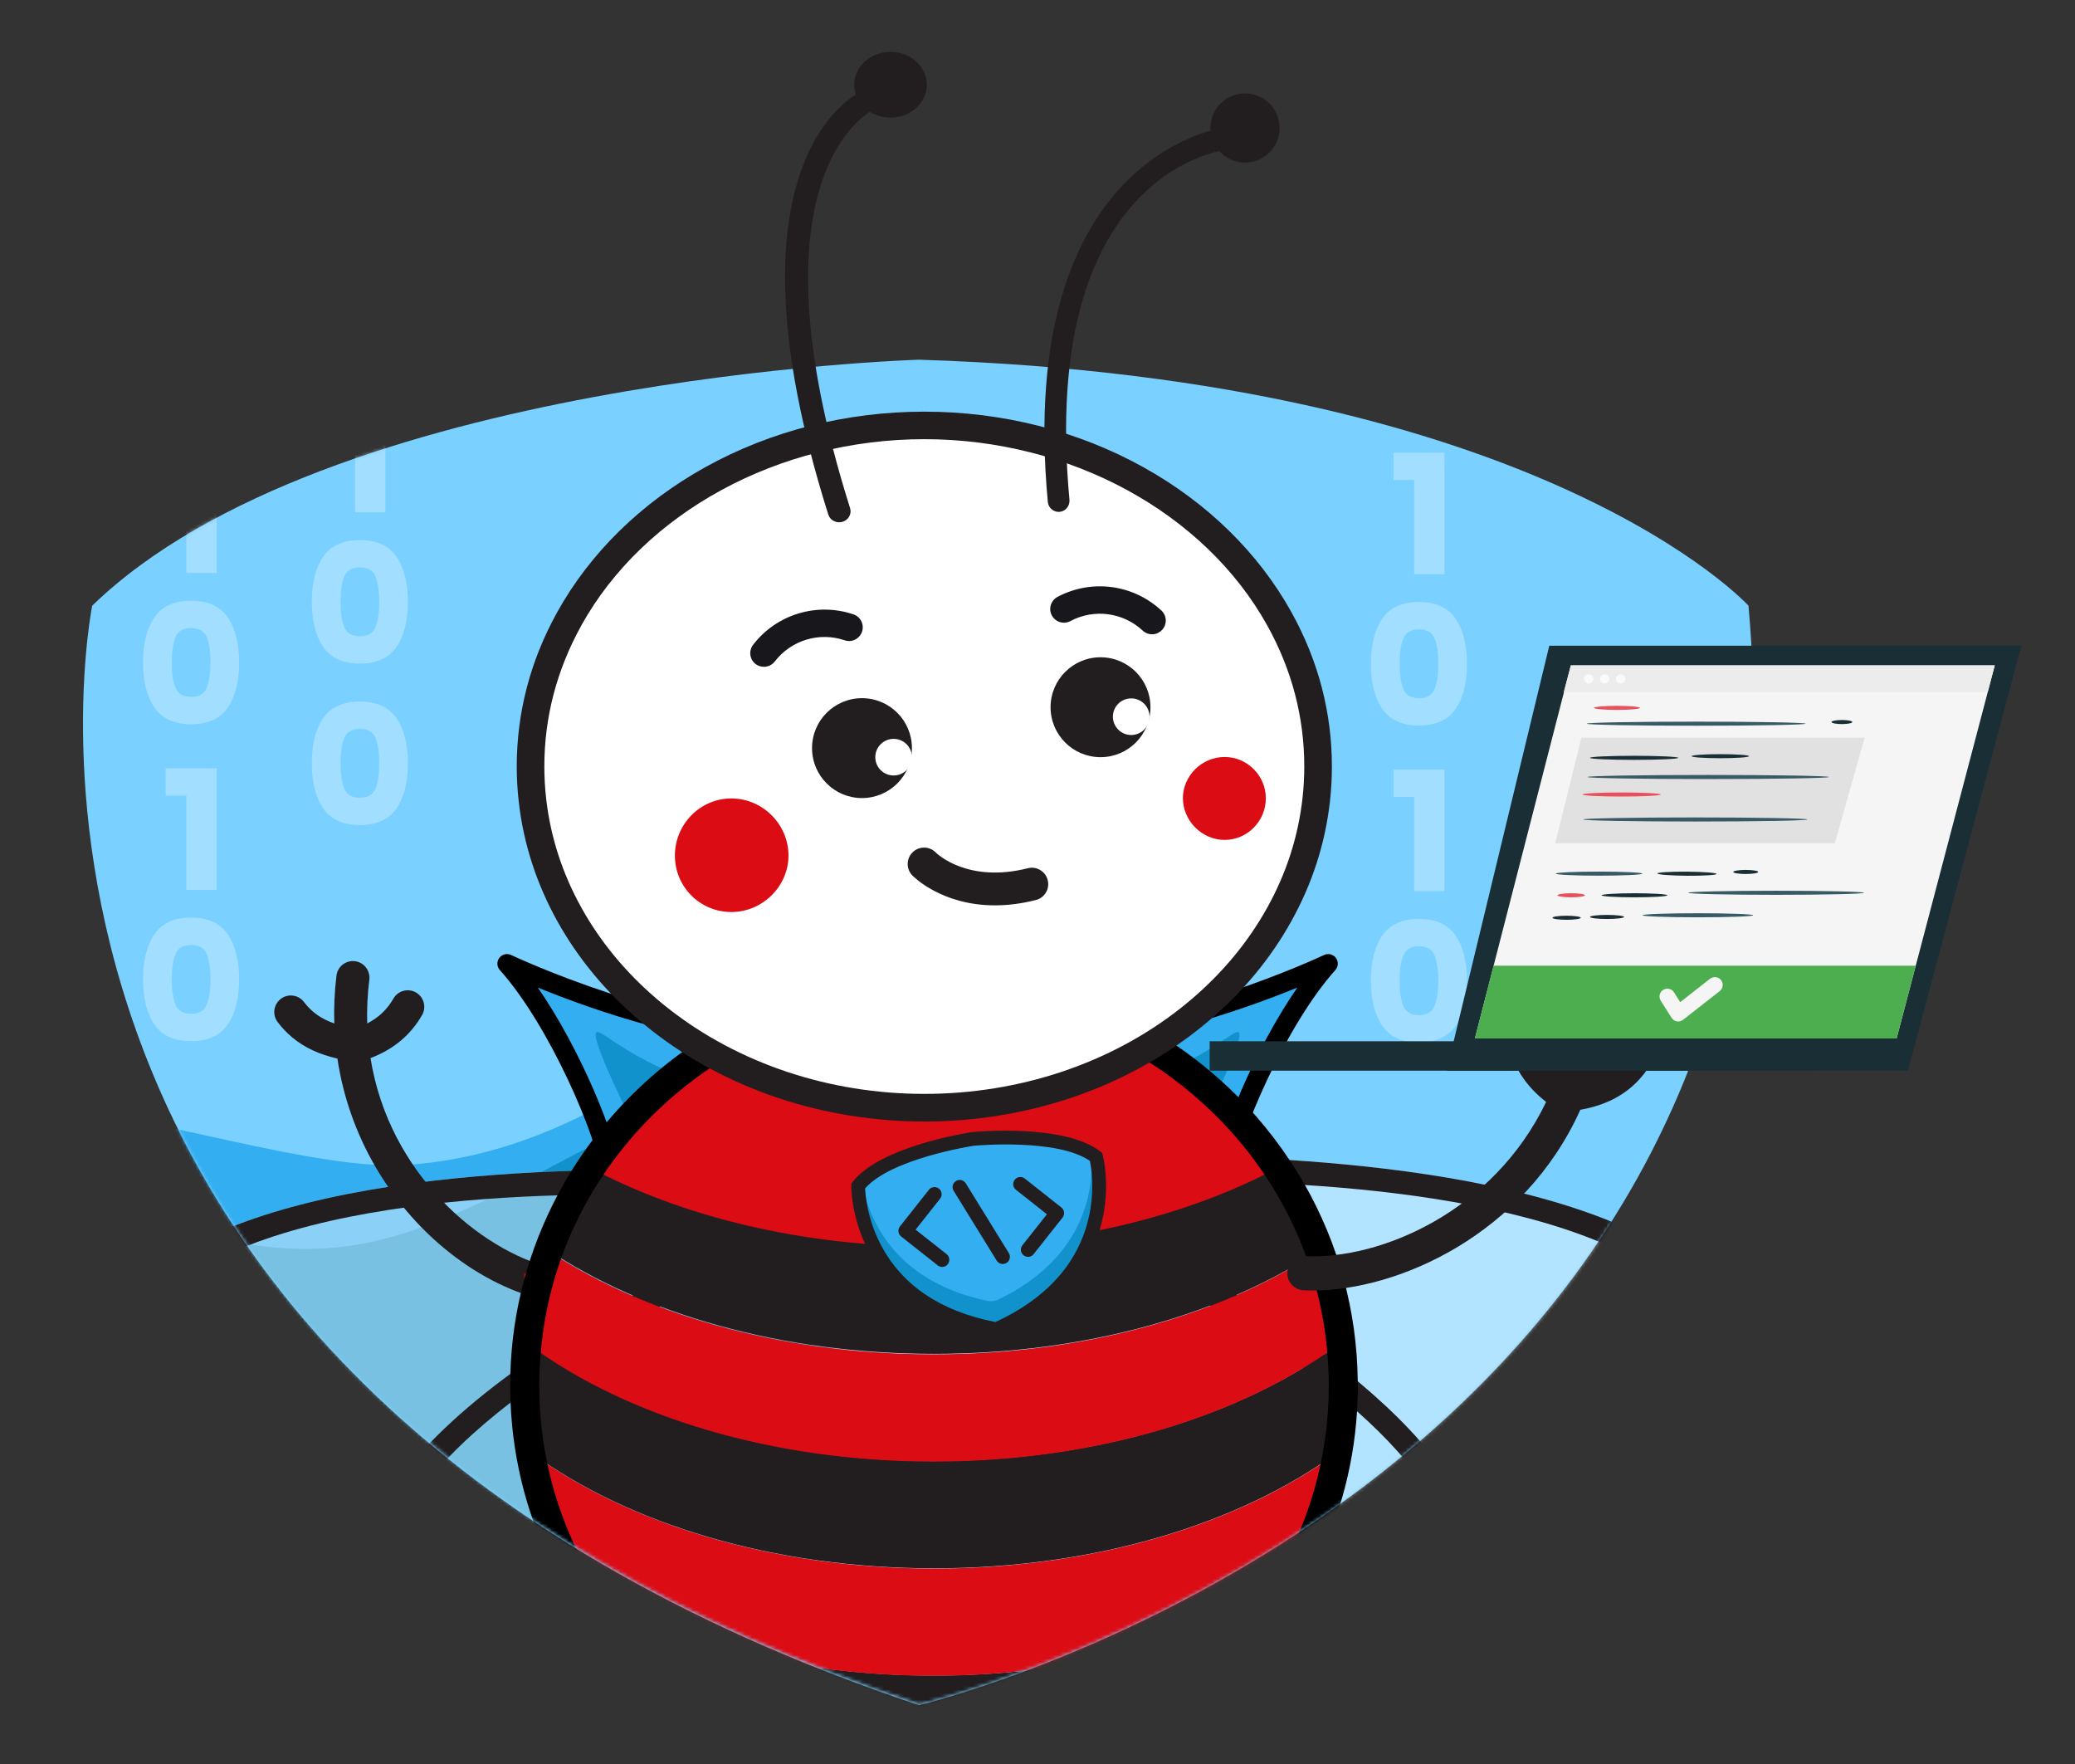 <svg width="600" height="510" viewBox="0 0 600 510" fill="none" xmlns="http://www.w3.org/2000/svg">
<rect x="0" y="0" width="600" height="510" fill="#333333" stroke="none"/>
<path d="M26.667 175.109C26.667 175.109 -18.799 397.722 265.712 493C265.712 493 528.48 430.603 505.586 175.109C505.586 175.109 445.817 109.623 265.712 104C265.712 104 94.761 109.058 26.667 175.109Z" fill="#7AD0FF"/>
<mask id="mask0_285_2098" style="mask-type:luminance" maskUnits="userSpaceOnUse" x="24" y="104" width="484" height="389">
<path d="M26.669 175.066C26.669 175.066 -18.826 397.542 265.87 492.761C265.87 492.761 528.81 430.402 505.901 175.066C505.901 175.066 446.093 109.62 265.87 104.001C265.87 104.001 94.807 109.056 26.669 175.066Z" fill="white"/>
</mask>
<g mask="url(#mask0_285_2098)">
<g opacity="0.6">
<path d="M396.396 100.387C396.396 94.91 397.492 90.563 399.683 87.355C401.875 84.138 405.414 82.53 410.292 82.53C415.17 82.53 418.71 84.138 420.901 87.355C423.092 90.572 424.188 94.919 424.188 100.387C424.188 105.855 423.092 110.202 420.901 113.419C418.71 116.636 415.17 118.244 410.292 118.244C405.414 118.244 401.875 116.636 399.683 113.419C397.492 110.202 396.396 105.864 396.396 100.387ZM415.892 100.387C415.892 97.222 415.527 94.771 414.805 93.041C414.083 91.311 412.579 90.441 410.301 90.441C408.023 90.441 406.527 91.311 405.796 93.041C405.075 94.771 404.71 97.222 404.71 100.387C404.71 103.552 405.075 106.003 405.796 107.733C406.518 109.463 408.023 110.333 410.301 110.333C412.579 110.333 414.075 109.463 414.805 107.733C415.527 106.003 415.892 103.552 415.892 100.387Z" fill="#BDE8FF"/>
<path d="M396.396 191.906C396.396 186.429 397.492 182.082 399.683 178.874C401.875 175.657 405.414 174.049 410.292 174.049C415.17 174.049 418.71 175.657 420.901 178.874C423.092 182.091 424.188 186.438 424.188 191.906C424.188 197.374 423.092 201.721 420.901 204.938C418.71 208.154 415.17 209.763 410.292 209.763C405.414 209.763 401.875 208.154 399.683 204.938C397.492 201.721 396.396 197.383 396.396 191.906ZM415.892 191.906C415.892 188.741 415.527 186.29 414.805 184.56C414.083 182.83 412.579 181.96 410.301 181.96C408.023 181.96 406.527 182.83 405.796 184.56C405.075 186.29 404.71 188.741 404.71 191.906C404.71 195.07 405.075 197.522 405.796 199.252C406.518 200.982 408.023 201.852 410.301 201.852C412.579 201.852 414.075 200.982 414.805 199.252C415.527 197.522 415.892 195.07 415.892 191.906Z" fill="#BDE8FF"/>
<path d="M402.928 138.761V130.893H417.676V166.016H408.919V138.761H402.936H402.928Z" fill="#BDE8FF"/>
<path d="M396.396 283.529C396.396 278.052 397.492 273.705 399.683 270.497C401.875 267.28 405.414 265.672 410.292 265.672C415.17 265.672 418.71 267.28 420.901 270.497C423.092 273.714 424.188 278.061 424.188 283.529C424.188 288.997 423.092 293.344 420.901 296.561C418.71 299.777 415.17 301.386 410.292 301.386C405.414 301.386 401.875 299.777 399.683 296.561C397.492 293.344 396.396 289.006 396.396 283.529ZM415.892 283.529C415.892 280.364 415.527 277.913 414.805 276.183C414.083 274.453 412.579 273.583 410.301 273.583C408.023 273.583 406.527 274.453 405.796 276.183C405.075 277.913 404.71 280.364 404.71 283.529C404.71 286.693 405.075 289.145 405.796 290.875C406.518 292.605 408.023 293.474 410.301 293.474C412.579 293.474 414.075 292.605 414.805 290.875C415.527 289.145 415.892 286.693 415.892 283.529Z" fill="#BDE8FF"/>
<path d="M402.928 230.384V222.516H417.676V257.639H408.919V230.384H402.936H402.928Z" fill="#BDE8FF"/>
<path d="M41.355 100.022C41.355 94.545 42.451 90.198 44.642 86.99C46.834 83.773 50.373 82.165 55.251 82.165C60.129 82.165 63.669 83.773 65.86 86.99C68.051 90.207 69.147 94.554 69.147 100.022C69.147 105.49 68.051 109.837 65.86 113.054C63.669 116.271 60.129 117.879 55.251 117.879C50.373 117.879 46.834 116.271 44.642 113.054C42.451 109.837 41.355 105.499 41.355 100.022ZM60.851 100.022C60.851 96.858 60.486 94.406 59.764 92.676C59.042 90.946 57.538 90.076 55.26 90.076C52.982 90.076 51.486 90.946 50.755 92.676C50.034 94.406 49.669 96.858 49.669 100.022C49.669 103.186 50.034 105.638 50.755 107.368C51.477 109.098 52.982 109.968 55.26 109.968C57.538 109.968 59.034 109.098 59.764 107.368C60.486 105.638 60.851 103.186 60.851 100.022Z" fill="#BDE8FF"/>
<path d="M41.355 191.532C41.355 186.055 42.451 181.708 44.642 178.5C46.834 175.283 50.373 173.675 55.251 173.675C60.129 173.675 63.669 175.283 65.86 178.5C68.051 181.716 69.147 186.063 69.147 191.532C69.147 197 68.051 201.347 65.86 204.564C63.669 207.78 60.129 209.389 55.251 209.389C50.373 209.389 46.834 207.78 44.642 204.564C42.451 201.347 41.355 197.009 41.355 191.532ZM60.851 191.532C60.851 188.367 60.486 185.916 59.764 184.185C59.042 182.455 57.538 181.586 55.26 181.586C52.982 181.586 51.486 182.455 50.755 184.185C50.034 185.916 49.669 188.367 49.669 191.532C49.669 194.696 50.034 197.148 50.755 198.878C51.477 200.608 52.982 201.477 55.26 201.477C57.538 201.477 59.034 200.608 59.764 198.878C60.486 197.148 60.851 194.696 60.851 191.532Z" fill="#BDE8FF"/>
<path d="M47.887 138.396V130.528H62.635V165.651H53.878V138.396H47.895H47.887Z" fill="#BDE8FF"/>
<path d="M41.355 283.155C41.355 277.678 42.451 273.331 44.642 270.123C46.834 266.906 50.373 265.298 55.251 265.298C60.129 265.298 63.669 266.906 65.86 270.123C68.051 273.34 69.147 277.687 69.147 283.155C69.147 288.623 68.051 292.97 65.86 296.187C63.669 299.404 60.129 301.012 55.251 301.012C50.373 301.012 46.834 299.404 44.642 296.187C42.451 292.97 41.355 288.632 41.355 283.155ZM60.851 283.155C60.851 279.99 60.486 277.539 59.764 275.809C59.042 274.079 57.538 273.209 55.26 273.209C52.982 273.209 51.486 274.079 50.755 275.809C50.034 277.539 49.669 279.99 49.669 283.155C49.669 286.319 50.034 288.771 50.755 290.501C51.477 292.231 52.982 293.101 55.26 293.101C57.538 293.101 59.034 292.231 59.764 290.501C60.486 288.771 60.851 286.319 60.851 283.155Z" fill="#BDE8FF"/>
<path d="M47.887 230.019V222.151H62.635V257.274H53.878V230.019H47.895H47.887Z" fill="#BDE8FF"/>
<path d="M90.156 173.997C90.156 168.52 91.252 164.173 93.443 160.965C95.635 157.748 99.174 156.14 104.052 156.14C108.93 156.14 112.469 157.748 114.661 160.965C116.852 164.182 117.948 168.528 117.948 173.997C117.948 179.465 116.852 183.812 114.661 187.029C112.469 190.245 108.93 191.854 104.052 191.854C99.174 191.854 95.635 190.245 93.443 187.029C91.252 183.812 90.156 179.474 90.156 173.997ZM109.652 173.997C109.652 170.832 109.287 168.381 108.565 166.651C107.843 164.921 106.339 164.051 104.061 164.051C101.782 164.051 100.287 164.921 99.556 166.651C98.835 168.381 98.469 170.832 98.469 173.997C98.469 177.161 98.835 179.613 99.556 181.343C100.278 183.073 101.782 183.942 104.061 183.942C106.339 183.942 107.835 183.073 108.565 181.343C109.287 179.613 109.652 177.161 109.652 173.997Z" fill="#BDE8FF"/>
<path d="M96.688 120.852V112.984H111.435V148.107H102.679V120.852H96.696H96.688Z" fill="#BDE8FF"/>
<path d="M90.156 220.682C90.156 215.205 91.252 210.858 93.443 207.65C95.635 204.434 99.174 202.825 104.052 202.825C108.93 202.825 112.469 204.434 114.661 207.65C116.852 210.867 117.948 215.214 117.948 220.682C117.948 226.151 116.852 230.498 114.661 233.714C112.469 236.931 108.93 238.539 104.052 238.539C99.174 238.539 95.635 236.931 93.443 233.714C91.252 230.498 90.156 226.159 90.156 220.682ZM109.652 220.682C109.652 217.518 109.287 215.066 108.565 213.336C107.843 211.606 106.339 210.737 104.061 210.737C101.782 210.737 100.287 211.606 99.556 213.336C98.835 215.066 98.469 217.518 98.469 220.682C98.469 223.847 98.835 226.298 99.556 228.029C100.278 229.759 101.782 230.628 104.061 230.628C106.339 230.628 107.835 229.759 108.565 228.029C109.287 226.298 109.652 223.847 109.652 220.682Z" fill="#BDE8FF"/>
</g>
<path d="M210.815 292.249C210.815 292.249 172.259 333.005 118.05 336.761C63.842 340.525 -62.063 272.462 -119.367 364.32C-119.367 364.32 -73.732 301.273 -15.698 342.42C42.337 383.568 -14.785 479.833 139.102 507.827C292.989 535.829 234.746 289.424 210.815 292.24V292.249Z" fill="#33AEF1"/>
<path d="M11.242 339.491C105.659 381.638 116.702 356.548 209.511 311.627C214.511 309.21 218.989 307.367 223.033 305.994C230.372 321.355 237.537 347.871 240.415 376.83C232.528 395.678 224.389 410.727 224.389 410.727L124.798 504.897C-11.193 473.652 40.45 382.237 -15.698 342.42C-73.732 301.273 -119.367 364.32 -119.367 364.32C-118.098 362.277 -116.776 360.347 -115.437 358.46C-103.819 343.116 -65.55 305.22 11.242 339.499V339.491Z" fill="#1192CC"/>
<g opacity="0.43">
<path d="M509.026 415.726C505.087 435.878 495.322 448.023 479.974 451.77C475.635 452.857 471.035 453.196 466.243 452.935C456.4 452.387 445.826 449.379 435.487 445.085C432.052 443.659 428.652 442.094 425.313 440.46C427.304 446.502 427.757 452.526 426.217 458.412C423.565 468.54 417.157 473.852 407.643 473.852C407.026 473.852 406.435 473.826 405.791 473.782C402.965 473.617 399.887 472.974 396.565 471.931C390.609 470.035 383.809 466.715 376.357 462.089C376.096 461.924 375.835 461.759 375.574 461.594C365.896 477.625 352.47 491.257 336.487 501.359H203.652C187.217 490.97 173.504 476.869 163.757 460.22C161.052 462.003 158.374 463.654 155.835 465.132C148.244 469.566 141.365 472.696 135.339 474.4C132.017 475.373 128.887 475.912 126.07 476.008C125.713 476.034 125.33 476.034 124.983 476.034C115.07 476.034 108.548 470.531 106.104 460.073C104.73 454.143 105.348 448.119 107.504 442.146C104.113 443.711 100.67 445.154 97.209 446.484C86.748 450.492 76.104 453.222 66.235 453.457C61.444 453.596 56.843 453.126 52.531 451.935C37.304 447.736 27.887 435.339 24.522 415.091C13.774 350.549 111.704 340.256 165.261 338.5C171.478 328.467 179.183 319.408 188.026 311.584H352.122C360.07 318.582 367.061 326.589 372.896 335.387C426.852 338.9 521.391 352.462 509.035 415.726H509.026Z" fill="white"/>
</g>
<path d="M509.023 415.726C505.084 435.878 495.319 448.023 479.971 451.77C475.632 452.856 471.032 453.196 466.241 452.935C456.397 452.387 445.823 449.379 435.484 445.084C432.049 443.659 428.649 442.094 425.31 440.459C424.788 440.198 424.267 439.938 423.771 439.677C423.51 439.555 423.275 439.416 423.014 439.294C422.493 438.608 421.945 437.895 421.406 437.208C419.345 434.6 417.136 432.035 414.832 429.523C413.032 427.575 411.18 425.68 409.284 423.811C409.258 423.785 409.241 423.767 409.214 423.741C407.554 422.107 405.867 420.516 404.162 418.951C404.945 419.473 405.754 419.994 406.554 420.49C407.693 421.229 408.832 421.959 410.014 422.698C411.458 423.602 412.928 424.498 414.449 425.402C415.354 425.949 416.301 426.488 417.223 427.036C417.962 427.462 418.719 427.888 419.449 428.288C421.658 429.549 423.884 430.757 426.162 431.913C443.475 440.877 462.354 447.353 476.849 443.789C489.041 440.798 496.91 430.583 500.258 413.413C510.814 359.399 429.536 345.906 377.354 342.612C373.841 342.394 370.475 342.212 367.275 342.064C348.849 341.255 335.971 341.681 335.545 341.568L337.232 333.674C338.701 334.074 348.258 334.127 362.232 334.761C365.554 334.926 369.136 335.144 372.901 335.378C426.858 338.891 521.397 352.453 509.04 415.717L509.023 415.726Z" fill="#221E20"/>
<path d="M405.887 472.53C403.061 472.338 400.061 471.704 396.956 470.721C390.556 468.696 383.713 465.175 377.026 461.01C374.295 459.315 371.591 457.516 368.956 455.664C365.487 450.821 361.313 445.962 356.843 441.284C361.139 444.831 365.991 448.639 371.061 452.23C382.252 460.158 394.469 467.009 403.904 467.644C411.835 468.183 417.009 464.027 419.304 455.299C429.765 415.403 328.469 363.71 327.443 363.189L328.582 359.207C333 361.433 436.487 414.256 424.982 458.107C422.295 468.357 415.869 473.208 405.878 472.538L405.887 472.53Z" fill="#221E20"/>
<path d="M414.824 429.531C413.451 427.305 411.833 425.028 410.007 422.698C408.824 421.959 407.685 421.228 406.546 420.489C407.468 421.576 408.346 422.645 409.198 423.741C409.224 423.767 409.242 423.784 409.268 423.81C417.451 434.382 421.929 445.223 419.303 455.299C416.998 464.027 411.833 468.174 403.885 467.627C396.442 467.131 387.233 462.741 378.198 457.029C378.007 457.412 377.798 457.768 377.581 458.142C388.155 464.827 396.955 468.435 403.816 468.879C412.303 469.452 418.068 464.871 420.511 455.603C422.572 447.709 420.677 438.981 414.816 429.522L414.824 429.531ZM425.311 440.459C424.007 436.408 421.99 432.322 419.451 428.296C413.068 418.194 403.346 408.336 392.607 399.346C389.764 396.956 386.868 394.652 383.929 392.4C358.694 373.143 331.398 359.207 329.164 358.086L327.79 357.399L325.938 363.824L326.859 364.302C327.424 364.589 358.398 380.472 384.233 401.146C387.033 403.398 389.755 405.675 392.39 408.023C409.398 423.124 422.016 439.989 418.077 454.969C415.946 463.149 411.32 466.87 403.99 466.375C397.511 465.949 389.068 462.437 378.824 455.916C376.572 454.49 374.251 452.926 371.824 451.248C371.798 451.222 371.798 451.204 371.781 451.204C367.303 448.031 362.529 444.354 357.642 440.32L355.937 442.145C360.677 447.127 364.738 451.935 367.938 456.394L368.059 456.586L368.224 456.707C368.346 456.803 368.485 456.899 368.607 456.968C370.981 458.629 373.329 460.168 375.581 461.593C375.842 461.758 376.103 461.924 376.364 462.089C383.807 466.714 390.616 470.035 396.572 471.93C399.894 472.973 402.972 473.617 405.798 473.782C406.442 473.825 407.033 473.851 407.651 473.851C417.164 473.851 423.564 468.54 426.224 458.411C427.764 452.534 427.311 446.51 425.32 440.459H425.311ZM423.772 457.768C421.207 467.488 415.398 471.904 405.981 471.261H405.955C403.346 471.095 400.451 470.504 397.346 469.531C391.581 467.679 384.964 464.48 377.685 459.95C377.398 459.785 377.137 459.594 376.859 459.429C374.581 457.985 372.259 456.438 369.885 454.777C369.885 454.751 369.859 454.751 369.859 454.751C368.885 453.404 367.842 452.048 366.755 450.648C367.964 451.552 369.146 452.404 370.337 453.256C370.433 453.326 370.555 453.395 370.642 453.473C373.033 455.177 375.364 456.725 377.59 458.142C388.164 464.827 396.964 468.435 403.824 468.879C412.311 469.452 418.077 464.871 420.52 455.603C422.581 447.709 420.685 438.981 414.824 429.522C413.451 427.297 411.833 425.019 410.007 422.689C405.529 416.977 399.694 410.978 392.529 404.762C389.946 402.485 387.172 400.207 384.207 397.912C382.355 396.417 380.416 394.947 378.424 393.452C356.772 377.325 333.79 365.05 328.929 362.537L329.381 361.016C335.355 364.119 359.642 377.064 382.007 394.043C382.694 394.565 383.407 395.112 384.12 395.66C386.946 397.842 389.79 400.164 392.607 402.563C400.746 409.535 408.59 417.308 414.451 425.393C417.294 429.279 419.668 433.243 421.398 437.199C424.407 444.102 425.529 451.048 423.772 457.759V457.768Z" fill="#221E20"/>
<path d="M200.014 345.828C199.614 345.924 187.892 345.237 170.84 345.402C167.779 345.446 164.553 345.498 161.187 345.594C109.127 347.115 24.127 357.687 33.327 413.031C36.222 430.297 43.788 440.729 55.883 444.05C70.257 448.006 89.327 442.085 106.874 433.618C109.179 432.505 111.448 431.34 113.709 430.157C114.492 429.757 115.248 429.349 116.014 428.923C116.961 428.427 117.866 427.923 118.787 427.402C120.309 426.55 121.796 425.698 123.266 424.837C124.5 424.124 125.683 423.411 126.848 422.707C127.657 422.237 128.457 421.733 129.24 421.264C127.509 422.759 125.805 424.298 124.118 425.863C124.092 425.889 124.074 425.932 124.022 425.958C122.031 427.784 120.109 429.653 118.24 431.574C115.892 433.991 113.64 436.486 111.527 438.999C110.935 439.686 110.361 440.373 109.822 441.059C109.561 441.181 109.327 441.294 109.066 441.416C108.544 441.651 108.022 441.911 107.5 442.155C104.109 443.72 100.666 445.163 97.205 446.493C86.744 450.501 76.1 453.231 66.231 453.465C61.44 453.604 56.84 453.135 52.527 451.944C37.3 447.745 27.883 435.348 24.518 415.1C13.77 350.558 111.7 340.264 165.257 338.508C168.866 338.387 172.274 338.317 175.431 338.248C188.353 338.03 197.153 338.248 198.553 337.891L200.022 345.837L200.014 345.828Z" fill="#221E20"/>
<path d="M126.021 474.747C128.847 474.643 131.864 474.086 134.995 473.191C141.447 471.339 148.386 468.018 155.195 464.045C157.969 462.428 160.725 460.707 163.403 458.924C167.012 454.178 171.316 449.44 175.916 444.884C171.525 448.309 166.56 451.987 161.403 455.421C149.995 463.028 137.586 469.539 128.134 469.905C120.195 470.218 115.134 465.923 113.09 457.134C103.751 416.96 206.456 368.127 207.49 367.632L206.456 363.615C201.977 365.719 97.047 415.621 107.316 459.776C109.716 470.096 116.003 475.13 126.003 474.738L126.021 474.747Z" fill="#221E20"/>
<path d="M123.268 424.828C121.346 427.106 119.685 429.357 118.242 431.566C120.111 429.644 122.033 427.775 124.024 425.949C124.068 425.923 124.094 425.88 124.12 425.854C124.998 424.784 125.903 423.741 126.85 422.698C125.685 423.411 124.503 424.124 123.268 424.828ZM147.651 405.502C150.355 403.415 153.129 401.372 155.929 399.381C180.781 381.768 207.511 369.032 208.033 368.771L208.981 368.319L207.294 361.825L205.92 362.485C203.833 363.459 180.19 374.7 156.355 390.94C153.416 392.957 150.477 395.043 147.581 397.199C134.181 407.067 121.59 418.377 113.711 430.131C111.033 434.087 108.92 438.094 107.494 442.128C105.337 448.101 104.72 454.126 106.094 460.055C108.537 470.513 115.059 476.016 124.972 476.016C125.329 476.016 125.711 476.016 126.059 475.99C128.885 475.895 132.016 475.347 135.329 474.382C141.355 472.678 148.233 469.548 155.824 465.115C158.364 463.645 161.042 461.985 163.746 460.203C163.868 460.133 163.981 460.037 164.103 459.968L164.268 459.846L164.407 459.681C165.929 457.664 167.633 455.604 169.503 453.465C171.711 450.979 174.155 448.388 176.781 445.762L175.12 443.893C172.537 445.91 169.972 447.831 167.485 449.631C165.164 451.335 162.911 452.9 160.703 454.369C160.659 454.395 160.607 454.439 160.564 454.465C146.877 463.567 135.946 468.34 128.068 468.644C120.711 468.948 116.233 465.088 114.311 456.856C110.372 439.946 127.19 421.29 147.633 405.493L147.651 405.502ZM118.242 431.566C112.146 440.833 110.016 449.492 111.859 457.438C114.042 466.758 119.685 471.496 128.172 471.165C136.477 470.861 147.79 465.975 161.755 456.682C161.877 456.612 161.972 456.543 162.085 456.464C163.294 455.682 164.503 454.847 165.737 453.978C164.598 455.351 163.529 456.682 162.537 457.986C162.511 457.986 162.511 458.012 162.494 458.029C159.79 459.811 157.111 461.472 154.546 462.959C147.146 467.271 140.459 470.313 134.65 471.974C131.52 472.878 128.607 473.4 125.972 473.487C116.529 473.869 110.842 469.287 108.564 459.498C106.998 452.743 108.303 445.814 111.529 438.99C113.381 435.078 115.842 431.192 118.79 427.393C126.407 417.482 137.077 408.162 147.537 400.312C149.077 399.173 150.598 398.06 152.111 396.965C153.442 396.017 154.79 395.069 156.12 394.139C177.746 379.221 199.929 368.197 205.642 365.424L206.024 366.945C201.137 369.319 178.085 380.794 156.033 396.226C155.911 396.295 155.816 396.391 155.703 396.46C152.859 398.451 150.129 400.442 147.564 402.389C137.294 410.188 129.181 417.682 123.277 424.819C121.355 427.097 119.694 429.349 118.251 431.557L118.242 431.566Z" fill="#221E20"/>
<path d="M353.765 340.316C355.234 327.371 369.965 294.274 384.052 278.617C384.052 278.617 338.234 300.508 297.965 300.508" fill="#33AEF1"/>
<path d="M318.875 315.418L343.553 333.022C349.127 322.121 359.223 301.542 358.371 298.752C357.518 295.961 347.197 309.462 318.875 315.418Z" fill="#1192CC"/>
<path d="M384.048 275.835C384.901 275.835 385.735 276.226 386.274 276.948C387.066 278.008 387.005 279.486 386.118 280.469C371.988 296.178 357.892 328.597 356.527 340.629C356.361 342.046 355.161 343.098 353.77 343.098C353.666 343.098 353.561 343.098 353.457 343.081C351.935 342.907 350.831 341.533 351.005 340.003C352.257 328.988 362.805 303.307 375.135 285.528C359.274 292.005 327.422 303.281 297.97 303.281C296.431 303.281 295.188 302.038 295.188 300.499C295.188 298.96 296.431 297.717 297.97 297.717C337.127 297.717 382.405 276.322 382.857 276.104C383.24 275.922 383.648 275.835 384.057 275.835H384.048Z" fill="black"/>
<path d="M176.885 340.316C175.415 327.371 160.685 294.274 146.598 278.617C146.598 278.617 192.415 300.508 232.685 300.508" fill="#33AEF1"/>
<path d="M211.769 315.418L187.091 333.022C181.517 322.121 171.421 301.542 172.273 298.752C173.126 295.961 183.447 309.462 211.769 315.418Z" fill="#1192CC"/>
<path d="M146.599 275.835C146.999 275.835 147.407 275.922 147.799 276.104C148.251 276.322 193.529 297.717 232.686 297.717C234.225 297.717 235.468 298.96 235.468 300.499C235.468 302.038 234.225 303.281 232.686 303.281C203.234 303.281 171.39 292.005 155.521 285.528C167.842 303.298 178.399 328.988 179.651 340.003C179.825 341.525 178.729 342.907 177.199 343.081C177.094 343.089 176.99 343.098 176.886 343.098C175.494 343.098 174.286 342.046 174.129 340.629C172.764 328.597 158.66 296.178 144.538 280.469C143.651 279.486 143.581 278.008 144.381 276.948C144.921 276.226 145.755 275.835 146.607 275.835H146.599Z" fill="black"/>
<path d="M204.634 305.759C204.634 305.759 164.503 337.735 170.677 342.586C176.851 347.437 273.694 391.757 370.033 337.335L334.607 302.177C334.607 302.177 276.912 339.934 204.634 305.759Z" fill="#DC0C15"/>
<path d="M370.052 461.341C349.061 493.665 312.131 515.112 270.078 515.112C228.035 515.112 191.113 493.665 170.113 461.35C196.896 475.73 231.844 484.432 270.07 484.432C308.305 484.432 343.27 475.73 370.052 461.341Z" fill="#221E20"/>
<path d="M388.434 399.347C388.434 406.397 387.79 413.3 386.556 420.003C358.556 440.451 316.764 453.422 270.086 453.422C223.399 453.422 181.608 440.442 153.617 420.003C152.382 413.3 151.738 406.397 151.738 399.347C151.738 395.521 151.93 391.748 152.295 388.019C180.295 409.023 222.66 422.411 270.086 422.411C317.512 422.411 359.886 409.023 387.877 388.019C388.243 391.748 388.434 395.521 388.434 399.347Z" fill="#221E20"/>
<path d="M162.713 372.318C163.357 369.762 161.818 367.145 159.244 366.51C138.966 361.416 112.505 339.525 107.14 305.915C113.809 303.359 118.705 299.273 122.044 293.475C123.366 291.188 122.557 288.232 120.296 286.946C118 285.624 115.079 286.407 113.766 288.702C111.931 291.875 109.505 294.187 106.183 295.891C106.061 291.814 106.253 287.589 106.792 283.233C107.105 280.599 105.253 278.226 102.626 277.895C100.009 277.574 97.618 279.443 97.296 282.06C96.713 286.772 96.522 291.379 96.67 295.891C92.922 294.605 90.087 292.605 87.905 289.71C86.305 287.598 83.313 287.18 81.209 288.78C79.105 290.371 78.679 293.37 80.27 295.474C81.54 297.161 82.966 298.656 84.548 299.969C88.07 302.89 92.383 304.889 97.566 306.046C100.948 328.814 113.018 348.097 128.409 360.868C137.157 368.127 146.992 373.291 156.913 375.787C159.479 376.43 162.079 374.882 162.722 372.318H162.713Z" fill="#221E20"/>
<path d="M383.797 360.007C355.849 379.368 315.205 391.557 269.962 391.557C224.849 391.557 184.31 379.438 156.371 360.173C155.962 363.476 154.171 366.415 151.605 368.397C151.605 368.423 151.605 368.458 151.605 368.484C151.605 375.534 152.249 382.437 153.484 389.14C181.484 409.579 223.275 422.559 269.962 422.559C316.649 422.559 358.44 409.579 386.431 389.14C387.666 382.437 388.31 375.534 388.31 368.484C388.31 368.388 388.31 368.301 388.31 368.206C385.849 366.197 384.145 363.268 383.788 359.999L383.797 360.007Z" fill="#DC0C15"/>
<path d="M387.778 419.907C387.821 419.786 387.874 419.664 387.908 419.542C387.891 419.394 387.882 419.247 387.874 419.099C359.874 440.103 317.5 453.491 270.082 453.491C222.656 453.491 180.282 440.103 152.291 419.099C152.187 420.168 152.1 421.246 152.021 422.324C153.856 424.506 155.004 427.34 155.274 430.383C155.126 428.74 155.656 432.131 155.752 432.496C156.048 433.565 156.404 434.626 156.813 435.66C156.926 435.956 158.117 438.355 158.943 439.981C161.291 444.58 163.621 449.249 165.074 454.221C165.517 455.734 165.613 457.282 165.43 458.777C192.752 474.721 229.578 484.493 270.082 484.493C310.587 484.493 350.326 473.93 377.934 456.856C379.639 444.05 383.856 432.183 387.778 419.899V419.907Z" fill="#DC0C15"/>
<path d="M381.868 361.26C353.998 379.812 314.224 391.418 270.076 391.418C225.929 391.418 186.155 379.812 158.285 361.26C161.294 352.792 165.294 344.776 170.12 337.335C196.903 351.714 231.842 360.416 270.076 360.416C308.311 360.416 343.25 351.714 370.033 337.335C374.868 344.776 378.859 352.792 381.868 361.26Z" fill="#221E20"/>
<path d="M392.598 399.338C392.406 378.777 386.885 359.451 377.346 342.62C373.833 342.403 370.467 342.22 367.267 342.072C376.876 357.2 382.589 374.37 383.92 392.392C383.963 392.939 383.989 393.461 384.015 394C384.059 394.548 384.085 395.087 384.111 395.66C384.154 396.399 384.18 397.156 384.206 397.912C384.206 398.434 384.233 398.955 384.233 399.503V401.138C384.137 418.847 379.841 435.895 371.833 451.239C371.641 451.622 371.45 451.978 371.241 452.352C371.05 452.735 370.859 453.091 370.65 453.465C373.041 455.169 375.372 456.716 377.598 458.133C377.815 457.751 378.024 457.394 378.215 457.021C378.433 456.638 378.615 456.282 378.833 455.908C386.537 441.415 391.328 425.202 392.398 408.014C392.441 407.467 392.467 406.928 392.493 406.38C392.52 405.858 392.537 405.31 392.537 404.763C392.58 404.05 392.606 403.294 392.606 402.555C392.633 402.007 392.633 401.468 392.633 400.92V400.59C392.633 400.164 392.633 399.738 392.606 399.329L392.598 399.338ZM155.928 400.598V399.39C155.954 398.868 155.954 398.347 155.954 397.851C155.98 397.304 155.998 396.765 156.024 396.243C156.05 395.53 156.067 394.843 156.12 394.156C156.146 393.609 156.189 393.087 156.215 392.548C156.259 392.026 156.311 391.479 156.354 390.957C157.754 374.761 162.711 359.303 170.841 345.411C167.78 345.454 164.554 345.506 161.189 345.602C152.963 361.138 148.093 378.63 147.572 397.225C147.546 397.721 147.546 398.225 147.546 398.747C147.52 399.268 147.52 399.816 147.52 400.338V400.625C147.52 401.216 147.52 401.833 147.546 402.424C147.546 402.972 147.546 403.493 147.589 404.015C147.589 404.537 147.589 405.032 147.633 405.537C148.346 423.08 152.92 439.677 160.554 454.499C160.746 454.882 160.937 455.256 161.12 455.612C161.215 455.569 161.285 455.491 161.38 455.447C163.659 453.926 165.885 452.361 168.041 450.822C167.85 450.44 167.659 450.04 167.476 449.657C159.885 434.574 155.902 417.908 155.902 400.625L155.928 400.598ZM392.598 399.338C392.406 378.777 386.885 359.451 377.346 342.62C375.946 340.151 374.45 337.734 372.885 335.387C367.05 326.589 360.05 318.573 352.111 311.584C330.389 292.423 301.615 280.756 270.076 280.756C238.537 280.756 209.737 292.423 188.015 311.584C179.172 319.408 171.459 328.467 165.25 338.499C163.824 340.794 162.45 343.168 161.198 345.585C152.972 361.12 148.102 378.612 147.58 397.208C147.554 397.703 147.554 398.208 147.554 398.729C147.528 399.251 147.528 399.799 147.528 400.32V400.607C147.528 401.198 147.528 401.816 147.554 402.407C147.554 402.954 147.554 403.476 147.598 403.998C147.598 404.519 147.598 405.015 147.641 405.519C148.354 423.063 152.928 439.659 160.563 454.482C160.754 454.865 160.946 455.238 161.128 455.595C161.346 455.977 161.528 456.334 161.746 456.682C161.963 457.134 162.224 457.586 162.485 458.029C162.676 458.412 162.885 458.768 163.102 459.116C163.293 459.498 163.502 459.855 163.746 460.211C173.493 476.86 187.198 490.961 203.641 501.35C222.78 513.443 245.572 520.459 270.076 520.459C294.58 520.459 317.346 513.443 336.485 501.35C352.467 491.248 365.893 477.616 375.572 461.585C375.806 461.228 376.024 460.872 376.233 460.516C376.45 460.133 376.659 459.777 376.85 459.429C377.111 459.003 377.346 458.577 377.589 458.151C377.806 457.768 378.015 457.412 378.206 457.038C378.424 456.656 378.606 456.299 378.824 455.925C386.528 441.433 391.32 425.219 392.389 408.032C392.433 407.484 392.459 406.945 392.485 406.397C392.511 405.876 392.528 405.328 392.528 404.78C392.572 404.067 392.598 403.311 392.598 402.572C392.624 402.024 392.624 401.485 392.624 400.938V400.607C392.624 400.181 392.624 399.755 392.598 399.347V399.338ZM384.224 401.138C384.128 418.847 379.833 435.895 371.824 451.239C371.633 451.622 371.441 451.978 371.233 452.352C371.041 452.735 370.85 453.091 370.641 453.465C370.406 453.891 370.146 454.343 369.885 454.769C369.693 455.125 369.485 455.508 369.267 455.856C369.05 456.212 368.841 456.595 368.606 456.942C363.772 465.001 357.815 472.548 350.867 479.346C341.476 488.544 330.728 495.925 319.059 501.324C303.954 508.34 287.302 512.043 270.085 512.043C252.867 512.043 236.215 508.348 221.111 501.324C209.441 495.916 198.702 488.544 189.311 479.346C181.363 471.565 174.728 462.845 169.528 453.456C169.311 453.056 169.076 452.674 168.885 452.274C168.598 451.778 168.337 451.274 168.076 450.779C167.885 450.396 167.693 449.996 167.511 449.614C159.92 434.53 155.937 417.864 155.937 400.581V399.373C155.963 398.851 155.963 398.329 155.963 397.834C155.989 397.286 156.006 396.747 156.033 396.226C156.059 395.513 156.076 394.826 156.128 394.139C156.154 393.591 156.198 393.07 156.224 392.531C156.267 392.009 156.32 391.461 156.363 390.94C157.763 374.743 162.72 359.286 170.85 345.393C172.276 342.951 173.815 340.577 175.424 338.23C179.459 332.422 184.102 326.919 189.302 321.842C193.12 318.121 197.154 314.679 201.372 311.575C221.059 297.013 244.963 289.145 270.076 289.145C295.189 289.145 319.102 297.013 338.78 311.575C342.998 314.679 347.033 318.121 350.85 321.842C354.998 325.893 358.798 330.214 362.206 334.761C363.989 337.134 365.667 339.577 367.259 342.064C376.867 357.191 382.58 374.361 383.911 392.383C383.954 392.931 383.98 393.452 384.006 393.991C384.05 394.539 384.076 395.078 384.102 395.652C384.146 396.391 384.172 397.147 384.198 397.903C384.198 398.425 384.224 398.947 384.224 399.494V401.129V401.138Z" fill="black"/>
<path d="M188.465 297.935C187.231 296.97 185.987 295.944 184.761 294.909C175.039 286.615 167.109 277.018 161.187 266.385C155.118 255.483 151.352 243.834 149.996 231.758C149.613 228.411 149.422 225.003 149.422 221.63C149.422 206.007 153.344 191.011 161.083 177.057C170.613 159.861 185.448 145.334 203.978 135.049C222.874 124.565 244.752 119.018 267.274 119.018C289.787 119.018 311.674 124.565 330.57 135.049C349.1 145.334 363.935 159.861 373.465 177.066C381.204 191.019 385.126 206.016 385.126 221.639C385.126 225.02 384.935 228.428 384.552 231.767C383.196 243.86 379.431 255.509 373.361 266.402C367.439 277.035 359.509 286.633 349.796 294.918C348.639 295.909 347.387 296.935 346.091 297.952C324.448 314.913 296.457 324.25 267.283 324.25C238.109 324.25 210.126 314.913 188.474 297.952L188.465 297.935ZM172.831 183.56C166.213 195.497 162.857 208.311 162.857 221.621C162.857 224.49 163.022 227.394 163.344 230.245C164.5 240.556 167.726 250.51 172.926 259.847C178.065 269.08 184.978 277.435 193.483 284.694C194.561 285.616 195.665 286.511 196.752 287.372C216.048 302.49 241.091 310.81 267.274 310.81C293.457 310.81 318.509 302.49 337.796 287.372C338.944 286.476 340.039 285.581 341.057 284.703C349.561 277.452 356.474 269.089 361.613 259.856C366.813 250.528 370.039 240.565 371.196 230.245C371.518 227.403 371.683 224.499 371.683 221.63C371.683 208.311 368.326 195.514 361.709 183.569C344.5 152.515 307.431 132.45 267.265 132.45C227.1 132.45 190.031 152.515 172.831 183.569V183.56Z" fill="#221E20"/>
<path d="M378.396 221.621C378.396 224.786 378.214 227.915 377.866 231.002C376.588 242.408 372.988 253.24 367.475 263.125C361.918 273.097 354.423 282.121 345.405 289.806C344.275 290.78 343.11 291.727 341.927 292.657C322.205 308.106 296.005 317.521 267.257 317.521C238.518 317.521 212.318 308.106 192.597 292.657C191.414 291.727 190.249 290.78 189.11 289.806C180.092 282.112 172.597 273.097 167.04 263.125C161.536 253.24 157.936 242.417 156.657 231.002C156.31 227.915 156.127 224.794 156.127 221.63C156.127 206.842 160.005 192.819 166.944 180.309C184.831 148.029 223.031 125.73 267.257 125.73C311.492 125.73 349.683 148.029 367.57 180.317C374.51 192.828 378.388 206.842 378.388 221.63L378.396 221.621Z" fill="white"/>
<path d="M191.835 293.64C190.661 292.718 189.469 291.745 188.313 290.754C179.087 282.877 171.565 273.783 165.965 263.725C160.252 253.466 156.704 242.495 155.426 231.132C155.069 227.994 154.887 224.794 154.887 221.621C154.887 206.938 158.582 192.828 165.861 179.691C174.895 163.391 188.991 149.594 206.626 139.805C224.713 129.772 245.678 124.46 267.269 124.46C288.861 124.46 309.835 129.763 327.921 139.805C345.556 149.594 359.652 163.391 368.687 179.691C375.965 192.828 379.661 206.938 379.661 221.613C379.661 224.786 379.478 227.994 379.121 231.132C377.843 242.503 374.304 253.466 368.582 263.725C362.982 273.783 355.461 282.886 346.235 290.754C345.13 291.701 343.948 292.666 342.713 293.64C322.026 309.845 295.226 318.773 267.269 318.773C239.313 318.773 212.521 309.845 191.835 293.64ZM168.061 180.909C160.991 193.671 157.4 207.364 157.4 221.621C157.4 224.699 157.574 227.802 157.921 230.854C159.156 241.886 162.6 252.536 168.156 262.499C173.608 272.297 180.939 281.164 189.939 288.841C191.078 289.815 192.235 290.762 193.382 291.658C213.635 307.524 239.869 316.261 267.269 316.261C294.669 316.261 320.913 307.524 341.156 291.658C342.365 290.71 343.521 289.762 344.6 288.841C353.6 281.164 360.93 272.297 366.382 262.499C371.939 252.536 375.382 241.886 376.617 230.845C376.965 227.802 377.139 224.69 377.139 221.613C377.139 207.364 373.556 193.671 366.478 180.909C348.321 148.142 309.382 126.973 267.261 126.973C225.148 126.973 186.2 148.142 168.052 180.9L168.061 180.909Z" fill="#221E20"/>
<path fill-rule="evenodd" clip-rule="evenodd" d="M211.474 263.681C220.518 263.681 227.996 256.214 227.996 247.363C227.996 238.322 220.526 230.845 211.474 230.845C202.431 230.845 195.152 238.322 195.152 247.363C195.152 256.405 202.431 263.681 211.474 263.681Z" fill="#DC0C15"/>
<path fill-rule="evenodd" clip-rule="evenodd" d="M354.102 242.834C360.711 242.834 366.024 237.374 366.024 230.776C366.024 224.316 360.711 218.857 354.102 218.857C347.493 218.857 342.041 224.316 342.041 230.776C342.041 237.235 347.502 242.834 354.102 242.834Z" fill="#DC0C15"/>
<path d="M195.232 477.669C204.562 499.864 204.814 523.545 196.388 546.053C194.693 550.591 187.893 547.305 189.588 542.776C197.319 522.12 196.667 500.542 188.136 480.242C186.249 475.756 193.354 473.2 195.232 477.66V477.669Z" fill="black"/>
<path d="M286.564 384.48C245.956 376.952 246.59 343.081 246.59 343.081C254.295 333.231 279.834 329.467 279.834 329.467C279.834 329.467 305.53 326.971 315.382 334.674C315.382 334.674 324.164 367.397 286.564 384.489V384.48Z" fill="#33AEF1"/>
<path d="M248.143 342.89C248.482 342.455 248.856 342.038 249.256 341.629C250.804 350.819 257.378 370.153 285.378 376.082C286.526 376.326 287.734 376.178 288.795 375.665C314.543 363.172 316.265 342.82 315.552 333.527C316.039 333.822 316.5 334.144 316.934 334.483C316.934 334.483 325.717 367.206 288.117 384.298C247.508 376.769 248.143 342.899 248.143 342.899V342.89Z" fill="#1192CC"/>
<path d="M287.757 386.245C265.992 382.211 255.835 370.666 251.148 361.685C246.052 351.94 246.157 343.22 246.166 342.846V342.186L246.583 341.664C254.687 331.31 280.026 327.467 281.105 327.311H281.157L281.209 327.302C282.287 327.198 307.809 324.824 318.166 332.918L318.687 333.327L318.861 333.97C318.957 334.326 321.157 342.768 318.566 353.453C316.174 363.294 309.096 376.952 288.948 386.106L288.383 386.367L287.766 386.254L287.757 386.245ZM281.635 331.249C280.418 331.44 257.626 335.057 250.157 343.585C250.244 345.706 250.844 352.601 254.757 360.008C260.931 371.683 272.061 379.151 287.87 382.22C302.47 375.439 311.479 365.502 314.652 352.687C316.67 344.55 315.583 337.717 315.157 335.639C305.844 329.154 282.861 331.136 281.626 331.249H281.635Z" fill="#221E20"/>
<path d="M297.493 363.372C298.015 363.311 298.519 363.05 298.876 362.598L307.25 352.009C307.954 351.114 307.806 349.819 306.911 349.106L296.319 340.734C295.424 340.029 294.128 340.177 293.415 341.073C292.711 341.968 292.858 343.263 293.754 343.976L302.719 351.062L295.632 360.025C294.928 360.92 295.076 362.216 295.972 362.929C296.415 363.285 296.972 363.424 297.493 363.363V363.372Z" fill="#221E20"/>
<path d="M272.676 366.276C273.197 366.215 273.702 365.954 274.058 365.502C274.763 364.607 274.615 363.311 273.719 362.598L264.754 355.513L271.841 346.55C272.545 345.654 272.397 344.359 271.502 343.646C270.606 342.942 269.311 343.09 268.597 343.985L260.224 354.574C259.519 355.47 259.667 356.765 260.563 357.478L271.154 365.85C271.597 366.206 272.154 366.345 272.676 366.285V366.276Z" fill="#221E20"/>
<path d="M290.199 365.424C290.486 365.389 290.773 365.293 291.042 365.128C292.016 364.528 292.312 363.259 291.712 362.285L279.269 342.125C278.669 341.151 277.399 340.855 276.425 341.455C275.451 342.055 275.155 343.324 275.755 344.298L288.199 364.459C288.634 365.163 289.425 365.519 290.199 365.424Z" fill="#221E20"/>
<path d="M453.572 259.3V251.414H468.355V286.624H459.572V259.3H453.572Z" fill="#BDE8FF"/>
<path d="M219.503 192.523C219.547 192.541 219.599 192.558 219.642 192.576C221.242 193.115 223.016 192.576 224.042 191.237C228.773 185.09 236.886 182.63 244.242 185.116C245.242 185.455 246.321 185.386 247.268 184.916C248.216 184.447 248.921 183.638 249.26 182.639C249.955 180.57 248.86 178.309 246.773 177.622C236.216 174.058 224.555 177.596 217.764 186.42C217.121 187.255 216.842 188.298 216.973 189.35C217.112 190.402 217.651 191.332 218.486 191.976C218.79 192.21 219.129 192.402 219.495 192.541L219.503 192.523Z" fill="#18171C"/>
<path d="M334.555 183.108C334.703 183.047 334.842 182.986 334.99 182.908C335.373 182.699 335.72 182.439 336.025 182.117C336.746 181.343 337.129 180.335 337.086 179.283C337.051 178.222 336.607 177.249 335.833 176.527C327.694 168.929 315.625 167.338 305.781 172.571C304.851 173.067 304.164 173.901 303.851 174.91C303.538 175.918 303.642 176.996 304.146 177.927C304.642 178.857 305.477 179.544 306.486 179.857C307.494 180.17 308.573 180.057 309.503 179.57C316.346 175.918 324.764 177.031 330.433 182.326C331.555 183.369 333.164 183.664 334.564 183.125L334.555 183.108Z" fill="#18171C"/>
<path d="M249.248 230.732C257.225 230.732 263.692 224.267 263.692 216.292C263.692 208.317 257.225 201.852 249.248 201.852C241.271 201.852 234.805 208.317 234.805 216.292C234.805 224.267 241.271 230.732 249.248 230.732Z" fill="#221E20"/>
<path d="M258.393 224.203C261.318 224.203 263.689 221.833 263.689 218.909C263.689 215.985 261.318 213.614 258.393 213.614C255.469 213.614 253.098 215.985 253.098 218.909C253.098 221.833 255.469 224.203 258.393 224.203Z" fill="white"/>
<path d="M318.221 218.909C326.198 218.909 332.664 212.444 332.664 204.469C332.664 196.493 326.198 190.028 318.221 190.028C310.244 190.028 303.777 196.493 303.777 204.469C303.777 212.444 310.244 218.909 318.221 218.909Z" fill="#221E20"/>
<path d="M327.094 212.501C330.019 212.501 332.39 210.131 332.39 207.207C332.39 204.283 330.019 201.912 327.094 201.912C324.17 201.912 321.799 204.283 321.799 207.207C321.799 210.131 324.17 212.501 327.094 212.501Z" fill="white"/>
<path d="M287.685 261.751C272.381 261.751 264.215 253.527 263.798 253.093C261.981 251.206 262.024 248.207 263.911 246.39C265.789 244.573 268.772 244.616 270.589 246.477C271.024 246.911 279.911 255.379 297.198 251.023C299.72 250.371 302.32 251.919 302.955 254.457C303.598 256.996 302.059 259.578 299.52 260.213C295.189 261.308 291.242 261.751 287.685 261.751Z" fill="#221E20"/>
</g>
<path d="M257.5 34C263.299 34 268 29.747 268 24.5C268 19.253 263.299 15 257.5 15C251.701 15 247 19.253 247 24.5C247 29.747 251.701 34 257.5 34Z" fill="#221E20"/>
<path d="M360 47C365.523 47 370 42.523 370 37C370 31.477 365.523 27 360 27C354.477 27 350 31.477 350 37C350 42.523 354.477 47 360 47Z" fill="#221E20"/>
<path d="M242.654 151C241.239 151 239.935 150.123 239.501 148.754C207.154 46.221 247.596 27.055 249.334 26.293C250.996 25.555 252.939 26.26 253.697 27.851C254.456 29.433 253.74 31.302 252.104 32.031C251.592 32.277 215.411 50.574 245.807 146.91C246.335 148.582 245.355 150.352 243.617 150.861C243.301 150.951 242.977 151 242.662 151H242.654Z" fill="#221E20"/>
<path d="M306.106 147.992C304.502 147.992 303.134 146.747 302.98 145.088C293.74 45.323 352.891 37.086 353.494 37.019C355.203 36.828 356.774 38.073 356.978 39.832C357.181 41.582 355.952 43.175 354.235 43.382C352.036 43.664 300.611 51.246 309.24 144.491C309.403 146.25 308.133 147.817 306.399 147.983C306.301 147.992 306.195 148 306.098 148L306.106 147.992Z" fill="#221E20"/>
<path d="M474.688 303.158C472.497 301.515 469.384 301.964 467.74 304.144C466.027 306.418 463.879 308.113 461.227 309.341C462.314 305.675 463.235 301.861 463.905 297.848C464.357 295.158 462.531 292.616 459.827 292.166C457.105 291.734 454.565 293.532 454.104 296.213C453.357 300.676 452.304 304.896 450.991 308.883C448.322 306.271 446.608 303.27 445.756 299.655C445.13 297 442.469 295.366 439.791 295.98C437.121 296.603 435.469 299.266 436.095 301.913C437.669 308.572 441.365 314.167 447.078 318.578C431.851 350.352 399.128 364.18 377.422 363.186C375.031 363.125 372.361 365.166 372.239 367.89C372.118 370.614 374.231 372.923 376.97 373.053C377.796 373.088 378.64 373.114 379.501 373.114C404.528 373.114 440.747 356.829 456.966 320.852C465.14 319.417 471.279 315.897 475.68 310.068C477.323 307.889 476.88 304.792 474.68 303.158H474.688Z" fill="#221E20"/>
<path d="M349.787 309.546H524.607V301.047H349.787V309.546Z" fill="#1A2E35"/>
<path d="M551.695 309.538L584.487 186.689H447.986L418.289 309.538H551.695Z" fill="#1A2E35"/>
<path d="M426.477 300.239H548.416L576.804 192.36H454.226L426.477 300.239Z" fill="#F5F5F5"/>
<path d="M457.263 213.26L449.699 243.807H530.556L539.178 213.26H457.263Z" fill="#E1E1E1"/>
<path d="M522.127 209.229C522.127 209.552 507.945 209.819 490.458 209.819C472.971 209.819 458.781 209.552 458.781 209.229C458.781 208.906 472.963 208.639 490.458 208.639C507.953 208.639 522.127 208.906 522.127 209.229Z" fill="#375A64"/>
<path d="M485.272 219.101C485.272 219.425 479.559 219.691 472.504 219.691C465.449 219.691 459.736 219.425 459.736 219.101C459.736 218.778 465.449 218.512 472.504 218.512C479.559 218.512 485.272 218.778 485.272 219.101Z" fill="#1A2E35"/>
<path d="M505.745 218.625C505.745 218.948 502.028 219.214 497.438 219.214C492.848 219.214 489.131 218.948 489.131 218.625C489.131 218.302 492.848 218.035 497.438 218.035C502.028 218.035 505.745 218.302 505.745 218.625Z" fill="#1A2E35"/>
<path d="M528.864 224.644C528.864 224.967 513.228 225.233 493.939 225.233C474.65 225.233 459.014 224.967 459.014 224.644C459.014 224.32 474.65 224.054 493.939 224.054C513.228 224.054 528.864 224.32 528.864 224.644Z" fill="#375A64"/>
<path d="M480.209 229.701C480.209 230.024 475.142 230.291 468.888 230.291C462.633 230.291 457.566 230.024 457.566 229.701C457.566 229.378 462.633 229.112 468.888 229.112C475.142 229.112 480.209 229.378 480.209 229.701Z" fill="#E8505B"/>
<path d="M522.601 236.924C522.601 237.247 508.096 237.514 490.205 237.514C472.314 237.514 457.809 237.247 457.809 236.924C457.809 236.601 472.314 236.334 490.205 236.334C508.096 236.334 522.601 236.601 522.601 236.924Z" fill="#375A64"/>
<path d="M474.908 252.581C474.908 252.904 469.3 253.171 462.383 253.171C455.466 253.171 449.857 252.904 449.857 252.581C449.857 252.258 455.466 251.991 462.383 251.991C469.3 251.991 474.908 252.258 474.908 252.581Z" fill="#375A64"/>
<path d="M496.347 252.67C496.347 252.993 492.517 253.227 487.79 253.195C483.062 253.154 479.24 252.864 479.24 252.532C479.24 252.209 483.071 251.975 487.798 252.007C492.517 252.048 496.347 252.338 496.347 252.67Z" fill="#1A2E35"/>
<path d="M508.398 252.096C508.398 252.419 506.782 252.686 504.786 252.686C502.79 252.686 501.174 252.419 501.174 252.096C501.174 251.773 502.79 251.506 504.786 251.506C506.782 251.506 508.398 251.773 508.398 252.096Z" fill="#1A2E35"/>
<path d="M458.297 258.842C458.297 259.165 456.519 259.432 454.322 259.432C452.124 259.432 450.346 259.165 450.346 258.842C450.346 258.519 452.124 258.252 454.322 258.252C456.519 258.252 458.297 258.519 458.297 258.842Z" fill="#E8505B"/>
<path d="M482.143 258.842C482.143 259.165 477.885 259.432 472.632 259.432C467.38 259.432 463.121 259.165 463.121 258.842C463.121 258.519 467.38 258.252 472.632 258.252C477.885 258.252 482.143 258.519 482.143 258.842Z" fill="#1A2E35"/>
<path d="M538.984 258.115C538.984 258.438 527.607 258.705 513.578 258.705C499.55 258.705 488.164 258.438 488.164 258.115C488.164 257.792 499.542 257.525 513.578 257.525C527.615 257.525 538.984 257.792 538.984 258.115Z" fill="#375A64"/>
<path d="M457.09 265.338C457.09 265.661 455.256 265.927 452.993 265.927C450.731 265.927 448.896 265.661 448.896 265.338C448.896 265.015 450.731 264.748 452.993 264.748C455.256 264.748 457.09 265.015 457.09 265.338Z" fill="#1A2E35"/>
<path d="M469.617 265.103C469.617 265.426 467.403 265.693 464.68 265.693C461.956 265.693 459.742 265.426 459.742 265.103C459.742 264.78 461.956 264.514 464.68 264.514C467.403 264.514 469.617 264.78 469.617 265.103Z" fill="#1A2E35"/>
<path d="M506.952 264.618C506.952 264.942 499.777 265.208 490.936 265.208C482.096 265.208 474.92 264.942 474.92 264.618C474.92 264.295 482.088 264.029 490.936 264.029C499.785 264.029 506.952 264.295 506.952 264.618Z" fill="#375A64"/>
<path d="M535.612 208.752C535.612 209.075 534.263 209.342 532.598 209.342C530.934 209.342 529.584 209.075 529.584 208.752C529.584 208.429 530.934 208.162 532.598 208.162C534.263 208.162 535.612 208.429 535.612 208.752Z" fill="#1A2E35"/>
<path d="M474.192 204.656C474.192 204.979 471.226 205.246 467.566 205.246C463.905 205.246 460.939 204.979 460.939 204.656C460.939 204.333 463.905 204.067 467.566 204.067C471.226 204.067 474.192 204.333 474.192 204.656Z" fill="#E8505B"/>
<path d="M574.756 200.116H452.162L454.223 192.36H576.793L574.756 200.116Z" fill="#ECECEC"/>
<path d="M459.386 197.628C460.127 197.628 460.728 197.027 460.728 196.287C460.728 195.546 460.127 194.945 459.386 194.945C458.645 194.945 458.045 195.546 458.045 196.287C458.045 197.027 458.645 197.628 459.386 197.628Z" fill="#FAFAFA"/>
<path d="M464.004 197.628C464.744 197.628 465.345 197.027 465.345 196.287C465.345 195.546 464.744 194.945 464.004 194.945C463.263 194.945 462.662 195.546 462.662 196.287C462.662 197.027 463.263 197.628 464.004 197.628Z" fill="#FAFAFA"/>
<path d="M468.617 197.628C469.358 197.628 469.958 197.027 469.958 196.287C469.958 195.546 469.358 194.945 468.617 194.945C467.876 194.945 467.275 195.546 467.275 196.287C467.275 197.027 467.876 197.628 468.617 197.628Z" fill="#FAFAFA"/>
<path d="M426.469 300.239L431.883 279.201H553.944L548.408 300.239H426.469Z" fill="#4CAE4E"/>
<path d="M485.27 295.327C485.141 295.327 485.011 295.319 484.882 295.295C484.252 295.182 483.694 294.81 483.347 294.269L480.211 289.308C479.541 288.25 479.856 286.844 480.923 286.181C481.981 285.519 483.387 285.834 484.05 286.892L485.844 289.728L494.474 282.974C495.46 282.199 496.89 282.376 497.658 283.362C498.426 284.348 498.256 285.778 497.27 286.545L486.66 294.842C486.256 295.157 485.763 295.327 485.262 295.327H485.27Z" fill="#F5F5F5"/>
</svg>
